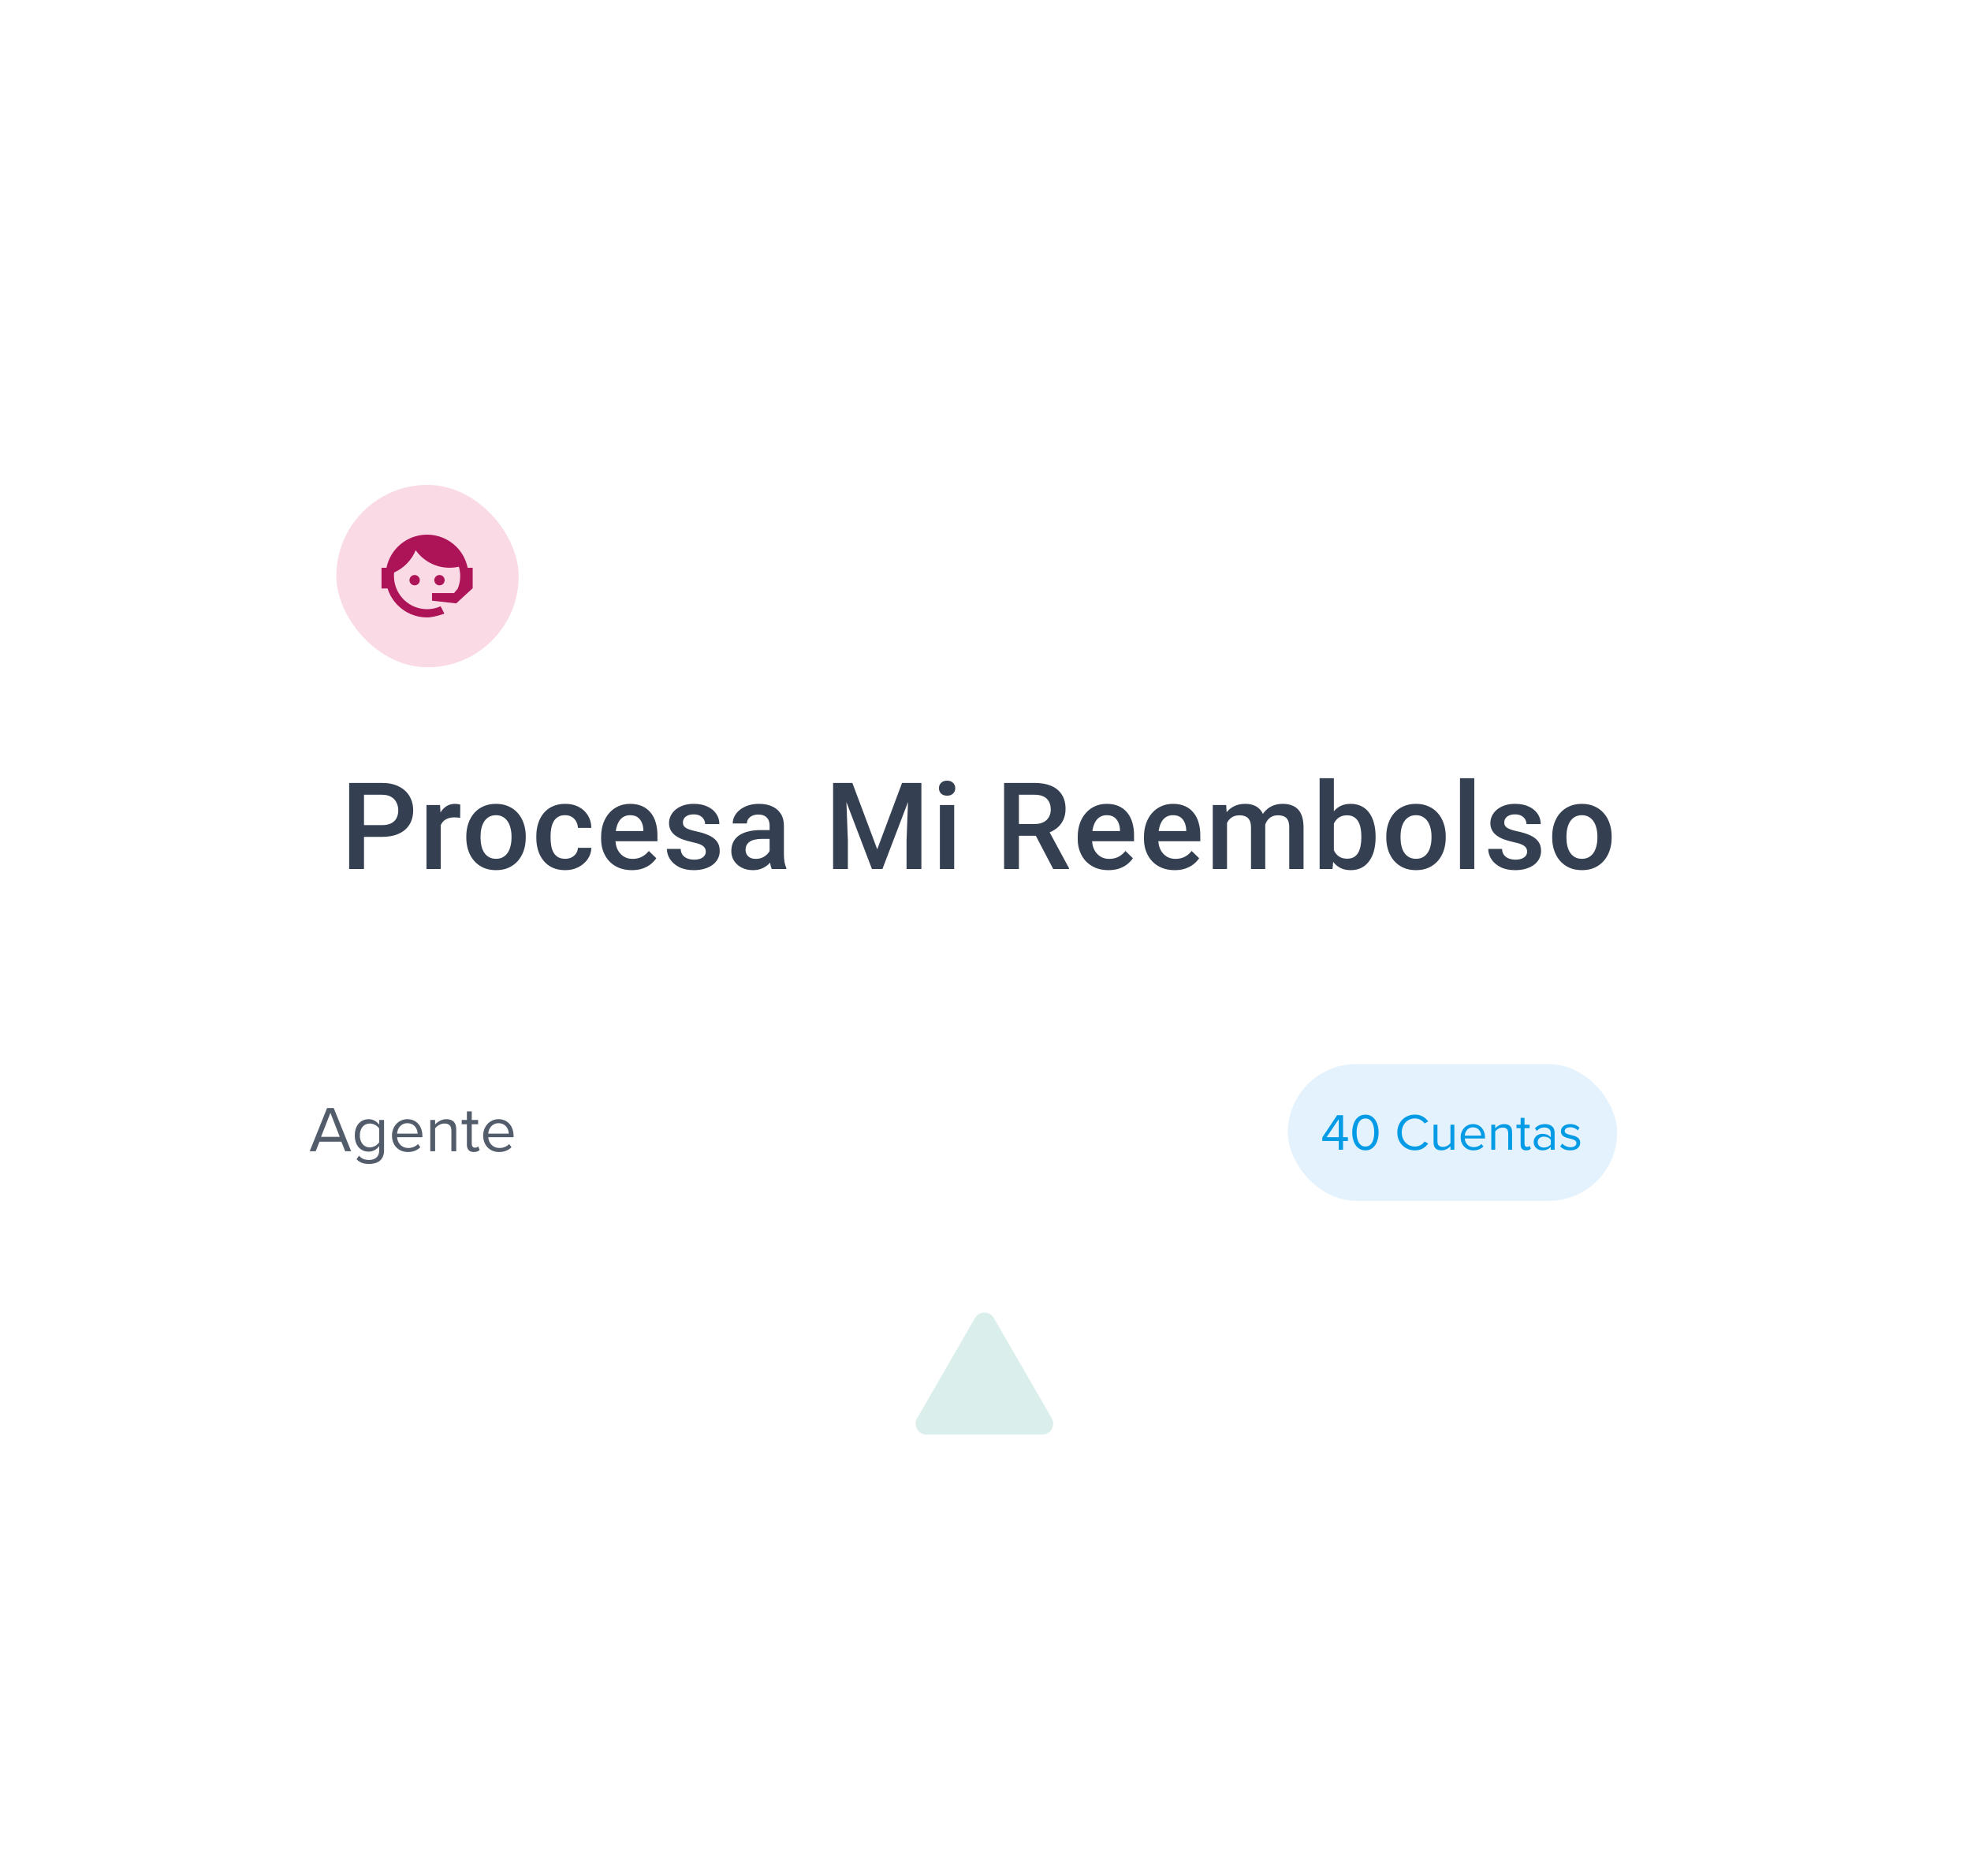 <svg width="456" height="434" viewBox="0 0 456 434" fill="none" xmlns="http://www.w3.org/2000/svg">
<g filter="url(#filter0_d_79_16174)">
<rect x="57.57" y="91.916" width="339.102" height="197.388" rx="7.592" fill="white"/>
</g>
<path d="M225.562 304.874C226.536 303.187 228.971 303.187 229.945 304.874L243.319 328.038C244.293 329.725 243.076 331.834 241.127 331.834H214.38C212.432 331.834 211.215 329.725 212.189 328.038L225.562 304.874Z" fill="#DAEEEC"/>
<path d="M88.341 193.576H83.159V190.855H88.341C89.243 190.855 89.972 190.71 90.528 190.418C91.084 190.126 91.49 189.725 91.745 189.215C92.009 188.695 92.141 188.103 92.141 187.438C92.141 186.809 92.009 186.221 91.745 185.674C91.49 185.118 91.084 184.671 90.528 184.334C89.972 183.997 89.243 183.828 88.341 183.828H84.212V201H80.78V181.094H88.341C89.881 181.094 91.189 181.367 92.264 181.914C93.349 182.452 94.174 183.199 94.739 184.156C95.304 185.104 95.587 186.189 95.587 187.41C95.587 188.695 95.304 189.798 94.739 190.719C94.174 191.639 93.349 192.346 92.264 192.838C91.189 193.33 89.881 193.576 88.341 193.576ZM101.96 189.023V201H98.665V186.207H101.809L101.96 189.023ZM106.485 186.111L106.458 189.174C106.257 189.137 106.038 189.11 105.801 189.092C105.574 189.074 105.346 189.064 105.118 189.064C104.553 189.064 104.056 189.146 103.628 189.311C103.199 189.465 102.839 189.693 102.548 189.994C102.265 190.286 102.046 190.641 101.891 191.061C101.736 191.48 101.645 191.949 101.618 192.469L100.866 192.523C100.866 191.594 100.957 190.732 101.139 189.939C101.322 189.146 101.595 188.449 101.96 187.848C102.333 187.246 102.798 186.777 103.354 186.439C103.919 186.102 104.571 185.934 105.309 185.934C105.51 185.934 105.724 185.952 105.952 185.988C106.189 186.025 106.367 186.066 106.485 186.111ZM107.881 193.768V193.453C107.881 192.387 108.036 191.398 108.346 190.486C108.656 189.566 109.103 188.768 109.686 188.094C110.279 187.41 110.999 186.882 111.846 186.508C112.703 186.125 113.669 185.934 114.745 185.934C115.829 185.934 116.796 186.125 117.643 186.508C118.5 186.882 119.225 187.41 119.817 188.094C120.409 188.768 120.861 189.566 121.171 190.486C121.48 191.398 121.635 192.387 121.635 193.453V193.768C121.635 194.834 121.48 195.823 121.171 196.734C120.861 197.646 120.409 198.443 119.817 199.127C119.225 199.801 118.505 200.33 117.657 200.713C116.809 201.087 115.848 201.273 114.772 201.273C113.687 201.273 112.717 201.087 111.86 200.713C111.012 200.33 110.292 199.801 109.7 199.127C109.107 198.443 108.656 197.646 108.346 196.734C108.036 195.823 107.881 194.834 107.881 193.768ZM111.176 193.453V193.768C111.176 194.433 111.245 195.062 111.381 195.654C111.518 196.247 111.732 196.766 112.024 197.213C112.316 197.66 112.689 198.01 113.145 198.266C113.601 198.521 114.143 198.648 114.772 198.648C115.383 198.648 115.911 198.521 116.358 198.266C116.814 198.01 117.187 197.66 117.479 197.213C117.771 196.766 117.985 196.247 118.122 195.654C118.268 195.062 118.34 194.433 118.34 193.768V193.453C118.34 192.797 118.268 192.177 118.122 191.594C117.985 191.001 117.766 190.477 117.465 190.021C117.174 189.566 116.8 189.21 116.344 188.955C115.898 188.691 115.365 188.559 114.745 188.559C114.125 188.559 113.587 188.691 113.131 188.955C112.685 189.21 112.316 189.566 112.024 190.021C111.732 190.477 111.518 191.001 111.381 191.594C111.245 192.177 111.176 192.797 111.176 193.453ZM130.756 198.648C131.294 198.648 131.777 198.544 132.206 198.334C132.643 198.115 132.994 197.814 133.258 197.432C133.532 197.049 133.682 196.607 133.71 196.105H136.813C136.795 197.062 136.512 197.933 135.965 198.717C135.419 199.501 134.694 200.125 133.792 200.59C132.889 201.046 131.891 201.273 130.797 201.273C129.667 201.273 128.683 201.082 127.844 200.699C127.006 200.307 126.308 199.77 125.753 199.086C125.197 198.402 124.777 197.614 124.495 196.721C124.221 195.827 124.085 194.87 124.085 193.85V193.371C124.085 192.35 124.221 191.393 124.495 190.5C124.777 189.598 125.197 188.805 125.753 188.121C126.308 187.438 127.006 186.904 127.844 186.521C128.683 186.13 129.663 185.934 130.784 185.934C131.969 185.934 133.008 186.171 133.901 186.645C134.794 187.109 135.496 187.761 136.006 188.6C136.526 189.429 136.795 190.395 136.813 191.498H133.71C133.682 190.951 133.545 190.459 133.299 190.021C133.062 189.575 132.725 189.219 132.288 188.955C131.859 188.691 131.344 188.559 130.743 188.559C130.077 188.559 129.526 188.695 129.088 188.969C128.651 189.233 128.309 189.598 128.063 190.062C127.817 190.518 127.639 191.033 127.53 191.607C127.43 192.173 127.379 192.76 127.379 193.371V193.85C127.379 194.46 127.43 195.053 127.53 195.627C127.63 196.201 127.803 196.716 128.049 197.172C128.305 197.618 128.651 197.979 129.088 198.252C129.526 198.516 130.082 198.648 130.756 198.648ZM146.18 201.273C145.086 201.273 144.097 201.096 143.213 200.74C142.338 200.376 141.591 199.87 140.971 199.223C140.36 198.576 139.891 197.814 139.563 196.939C139.235 196.064 139.071 195.121 139.071 194.109V193.562C139.071 192.405 139.239 191.357 139.577 190.418C139.914 189.479 140.383 188.677 140.985 188.012C141.586 187.337 142.297 186.822 143.118 186.467C143.938 186.111 144.827 185.934 145.784 185.934C146.841 185.934 147.766 186.111 148.559 186.467C149.352 186.822 150.008 187.324 150.528 187.971C151.056 188.609 151.448 189.37 151.704 190.254C151.968 191.138 152.1 192.113 152.1 193.18V194.588H140.67V192.223H148.846V191.963C148.828 191.37 148.709 190.814 148.491 190.295C148.281 189.775 147.958 189.356 147.52 189.037C147.083 188.718 146.499 188.559 145.77 188.559C145.223 188.559 144.735 188.677 144.307 188.914C143.888 189.142 143.537 189.475 143.254 189.912C142.972 190.35 142.753 190.878 142.598 191.498C142.452 192.109 142.379 192.797 142.379 193.562V194.109C142.379 194.757 142.466 195.358 142.639 195.914C142.821 196.461 143.086 196.939 143.432 197.35C143.778 197.76 144.198 198.083 144.69 198.32C145.182 198.548 145.743 198.662 146.372 198.662C147.165 198.662 147.871 198.503 148.491 198.184C149.11 197.865 149.648 197.413 150.104 196.83L151.84 198.512C151.521 198.977 151.107 199.423 150.596 199.852C150.086 200.271 149.461 200.613 148.723 200.877C147.994 201.141 147.146 201.273 146.18 201.273ZM163.286 196.994C163.286 196.666 163.204 196.37 163.039 196.105C162.875 195.832 162.561 195.586 162.096 195.367C161.64 195.148 160.966 194.948 160.073 194.766C159.289 194.592 158.569 194.387 157.913 194.15C157.265 193.904 156.709 193.608 156.245 193.262C155.78 192.915 155.42 192.505 155.164 192.031C154.909 191.557 154.782 191.01 154.782 190.391C154.782 189.789 154.914 189.219 155.178 188.682C155.442 188.144 155.821 187.67 156.313 187.26C156.805 186.85 157.402 186.526 158.104 186.289C158.815 186.052 159.608 185.934 160.483 185.934C161.722 185.934 162.784 186.143 163.668 186.562C164.562 186.973 165.245 187.533 165.719 188.244C166.193 188.946 166.43 189.739 166.43 190.623H163.135C163.135 190.231 163.035 189.867 162.834 189.529C162.643 189.183 162.351 188.905 161.959 188.695C161.567 188.477 161.075 188.367 160.483 188.367C159.918 188.367 159.448 188.458 159.075 188.641C158.71 188.814 158.437 189.042 158.254 189.324C158.081 189.607 157.995 189.917 157.995 190.254C157.995 190.5 158.04 190.723 158.131 190.924C158.232 191.115 158.396 191.293 158.623 191.457C158.851 191.612 159.161 191.758 159.553 191.895C159.954 192.031 160.455 192.163 161.057 192.291C162.187 192.528 163.158 192.833 163.969 193.207C164.789 193.572 165.418 194.046 165.856 194.629C166.293 195.203 166.512 195.932 166.512 196.816C166.512 197.473 166.371 198.074 166.088 198.621C165.815 199.159 165.414 199.628 164.885 200.029C164.357 200.421 163.723 200.727 162.985 200.945C162.256 201.164 161.435 201.273 160.524 201.273C159.184 201.273 158.049 201.036 157.12 200.562C156.19 200.079 155.483 199.464 155 198.717C154.526 197.96 154.289 197.176 154.289 196.365H157.475C157.511 196.976 157.68 197.464 157.981 197.828C158.291 198.184 158.674 198.443 159.129 198.607C159.594 198.762 160.073 198.84 160.565 198.84C161.157 198.84 161.654 198.762 162.055 198.607C162.456 198.443 162.761 198.225 162.971 197.951C163.181 197.669 163.286 197.35 163.286 196.994ZM178.053 198.033V190.979C178.053 190.45 177.957 189.994 177.766 189.611C177.575 189.229 177.283 188.932 176.891 188.723C176.508 188.513 176.025 188.408 175.442 188.408C174.904 188.408 174.439 188.499 174.047 188.682C173.655 188.864 173.35 189.11 173.131 189.42C172.912 189.73 172.803 190.081 172.803 190.473H169.522C169.522 189.889 169.663 189.324 169.946 188.777C170.228 188.23 170.638 187.743 171.176 187.314C171.714 186.886 172.356 186.549 173.104 186.303C173.851 186.057 174.69 185.934 175.619 185.934C176.731 185.934 177.716 186.12 178.573 186.494C179.438 186.868 180.118 187.433 180.61 188.189C181.111 188.937 181.362 189.876 181.362 191.006V197.582C181.362 198.257 181.407 198.863 181.498 199.4C181.599 199.929 181.74 200.389 181.922 200.781V201H178.545C178.39 200.645 178.267 200.193 178.176 199.646C178.094 199.09 178.053 198.553 178.053 198.033ZM178.532 192.004L178.559 194.041H176.194C175.583 194.041 175.045 194.1 174.58 194.219C174.116 194.328 173.728 194.492 173.418 194.711C173.108 194.93 172.876 195.194 172.721 195.504C172.566 195.814 172.489 196.165 172.489 196.557C172.489 196.949 172.58 197.309 172.762 197.637C172.944 197.956 173.209 198.206 173.555 198.389C173.91 198.571 174.339 198.662 174.84 198.662C175.515 198.662 176.103 198.525 176.604 198.252C177.114 197.969 177.515 197.628 177.807 197.227C178.099 196.816 178.254 196.429 178.272 196.064L179.338 197.527C179.229 197.901 179.042 198.302 178.778 198.73C178.513 199.159 178.167 199.569 177.739 199.961C177.319 200.344 176.813 200.658 176.221 200.904C175.638 201.15 174.963 201.273 174.198 201.273C173.231 201.273 172.37 201.082 171.614 200.699C170.857 200.307 170.265 199.783 169.836 199.127C169.408 198.462 169.194 197.71 169.194 196.871C169.194 196.087 169.34 195.395 169.631 194.793C169.932 194.182 170.369 193.672 170.944 193.262C171.527 192.852 172.238 192.542 173.076 192.332C173.915 192.113 174.872 192.004 175.948 192.004H178.532ZM194.135 181.094H197.197L202.953 196.447L208.695 181.094H211.758L204.156 201H201.723L194.135 181.094ZM192.74 181.094H195.652L196.158 194.383V201H192.74V181.094ZM210.24 181.094H213.166V201H209.735V194.383L210.24 181.094ZM220.756 186.207V201H217.447V186.207H220.756ZM217.229 182.324C217.229 181.823 217.393 181.408 217.721 181.08C218.058 180.743 218.523 180.574 219.115 180.574C219.699 180.574 220.159 180.743 220.496 181.08C220.833 181.408 221.002 181.823 221.002 182.324C221.002 182.816 220.833 183.227 220.496 183.555C220.159 183.883 219.699 184.047 219.115 184.047C218.523 184.047 218.058 183.883 217.721 183.555C217.393 183.227 217.229 182.816 217.229 182.324ZM232.299 181.094H239.34C240.853 181.094 242.143 181.322 243.209 181.777C244.275 182.233 245.091 182.908 245.656 183.801C246.23 184.685 246.518 185.779 246.518 187.082C246.518 188.076 246.335 188.951 245.971 189.707C245.606 190.464 245.091 191.102 244.426 191.621C243.76 192.132 242.967 192.528 242.047 192.811L241.008 193.316H234.678L234.65 190.596H239.394C240.215 190.596 240.898 190.45 241.445 190.158C241.992 189.867 242.402 189.47 242.676 188.969C242.958 188.458 243.1 187.884 243.1 187.246C243.1 186.553 242.963 185.952 242.689 185.441C242.425 184.922 242.015 184.525 241.459 184.252C240.903 183.969 240.197 183.828 239.34 183.828H235.73V201H232.299V181.094ZM243.66 201L238.984 192.059L242.58 192.045L247.324 200.822V201H243.66ZM256.445 201.273C255.351 201.273 254.362 201.096 253.478 200.74C252.603 200.376 251.856 199.87 251.236 199.223C250.625 198.576 250.156 197.814 249.828 196.939C249.5 196.064 249.336 195.121 249.336 194.109V193.562C249.336 192.405 249.504 191.357 249.842 190.418C250.179 189.479 250.648 188.677 251.25 188.012C251.851 187.337 252.562 186.822 253.383 186.467C254.203 186.111 255.092 185.934 256.049 185.934C257.106 185.934 258.031 186.111 258.824 186.467C259.617 186.822 260.273 187.324 260.793 187.971C261.321 188.609 261.713 189.37 261.969 190.254C262.233 191.138 262.365 192.113 262.365 193.18V194.588H250.935V192.223H259.111V191.963C259.093 191.37 258.974 190.814 258.756 190.295C258.546 189.775 258.222 189.356 257.785 189.037C257.347 188.718 256.764 188.559 256.035 188.559C255.488 188.559 255 188.677 254.572 188.914C254.153 189.142 253.802 189.475 253.519 189.912C253.237 190.35 253.018 190.878 252.863 191.498C252.717 192.109 252.644 192.797 252.644 193.562V194.109C252.644 194.757 252.731 195.358 252.904 195.914C253.086 196.461 253.351 196.939 253.697 197.35C254.043 197.76 254.463 198.083 254.955 198.32C255.447 198.548 256.008 198.662 256.637 198.662C257.43 198.662 258.136 198.503 258.756 198.184C259.375 197.865 259.913 197.413 260.369 196.83L262.105 198.512C261.786 198.977 261.372 199.423 260.861 199.852C260.351 200.271 259.726 200.613 258.988 200.877C258.259 201.141 257.411 201.273 256.445 201.273ZM271.773 201.273C270.679 201.273 269.691 201.096 268.806 200.74C267.931 200.376 267.184 199.87 266.564 199.223C265.954 198.576 265.484 197.814 265.156 196.939C264.828 196.064 264.664 195.121 264.664 194.109V193.562C264.664 192.405 264.832 191.357 265.17 190.418C265.507 189.479 265.976 188.677 266.578 188.012C267.179 187.337 267.89 186.822 268.711 186.467C269.531 186.111 270.42 185.934 271.377 185.934C272.434 185.934 273.359 186.111 274.152 186.467C274.945 186.822 275.601 187.324 276.121 187.971C276.649 188.609 277.041 189.37 277.297 190.254C277.561 191.138 277.693 192.113 277.693 193.18V194.588H266.263V192.223H274.439V191.963C274.421 191.37 274.302 190.814 274.084 190.295C273.874 189.775 273.551 189.356 273.113 189.037C272.676 188.718 272.092 188.559 271.363 188.559C270.816 188.559 270.329 188.677 269.9 188.914C269.481 189.142 269.13 189.475 268.847 189.912C268.565 190.35 268.346 190.878 268.191 191.498C268.045 192.109 267.972 192.797 267.972 193.562V194.109C267.972 194.757 268.059 195.358 268.232 195.914C268.414 196.461 268.679 196.939 269.025 197.35C269.372 197.76 269.791 198.083 270.283 198.32C270.775 198.548 271.336 198.662 271.965 198.662C272.758 198.662 273.464 198.503 274.084 198.184C274.704 197.865 275.241 197.413 275.697 196.83L277.433 198.512C277.114 198.977 276.7 199.423 276.189 199.852C275.679 200.271 275.054 200.613 274.316 200.877C273.587 201.141 272.739 201.273 271.773 201.273ZM283.875 189.215V201H280.58V186.207H283.683L283.875 189.215ZM283.341 193.057L282.22 193.043C282.22 192.022 282.348 191.079 282.603 190.213C282.858 189.347 283.232 188.595 283.724 187.957C284.216 187.31 284.827 186.813 285.556 186.467C286.295 186.111 287.147 185.934 288.113 185.934C288.787 185.934 289.403 186.034 289.959 186.234C290.524 186.426 291.011 186.731 291.422 187.15C291.841 187.57 292.16 188.107 292.379 188.764C292.606 189.42 292.72 190.213 292.72 191.143V201H289.425V191.43C289.425 190.71 289.316 190.145 289.097 189.734C288.888 189.324 288.582 189.033 288.181 188.859C287.789 188.677 287.32 188.586 286.773 188.586C286.153 188.586 285.625 188.704 285.187 188.941C284.759 189.178 284.408 189.502 284.134 189.912C283.861 190.322 283.66 190.796 283.533 191.334C283.405 191.872 283.341 192.446 283.341 193.057ZM292.515 192.182L290.97 192.523C290.97 191.63 291.093 190.787 291.34 189.994C291.595 189.192 291.964 188.49 292.447 187.889C292.939 187.278 293.545 186.799 294.265 186.453C294.985 186.107 295.81 185.934 296.74 185.934C297.496 185.934 298.171 186.038 298.763 186.248C299.365 186.449 299.875 186.768 300.295 187.205C300.714 187.643 301.033 188.212 301.252 188.914C301.47 189.607 301.58 190.445 301.58 191.43V201H298.271V191.416C298.271 190.669 298.162 190.09 297.943 189.68C297.733 189.27 297.433 188.987 297.041 188.832C296.649 188.668 296.179 188.586 295.632 188.586C295.122 188.586 294.671 188.682 294.279 188.873C293.896 189.055 293.573 189.315 293.308 189.652C293.044 189.98 292.843 190.359 292.707 190.787C292.579 191.215 292.515 191.68 292.515 192.182ZM305.3 180H308.595V197.842L308.281 201H305.3V180ZM318.248 193.467V193.754C318.248 194.848 318.125 195.855 317.879 196.775C317.642 197.687 317.277 198.48 316.785 199.154C316.302 199.829 315.7 200.353 314.98 200.727C314.269 201.091 313.444 201.273 312.505 201.273C311.585 201.273 310.783 201.1 310.099 200.754C309.416 200.408 308.841 199.915 308.377 199.277C307.921 198.639 307.552 197.878 307.269 196.994C306.987 196.11 306.786 195.135 306.668 194.068V193.152C306.786 192.077 306.987 191.102 307.269 190.227C307.552 189.342 307.921 188.581 308.377 187.943C308.841 187.296 309.411 186.799 310.086 186.453C310.769 186.107 311.567 185.934 312.478 185.934C313.426 185.934 314.26 186.116 314.98 186.48C315.709 186.845 316.315 187.365 316.798 188.039C317.282 188.704 317.642 189.497 317.879 190.418C318.125 191.339 318.248 192.355 318.248 193.467ZM314.953 193.754V193.467C314.953 192.801 314.898 192.177 314.789 191.594C314.679 191.001 314.497 190.482 314.242 190.035C313.996 189.589 313.658 189.238 313.23 188.982C312.811 188.718 312.287 188.586 311.658 188.586C311.074 188.586 310.573 188.686 310.154 188.887C309.735 189.087 309.384 189.361 309.101 189.707C308.819 190.053 308.595 190.454 308.431 190.91C308.276 191.366 308.171 191.858 308.117 192.387V194.861C308.199 195.545 308.372 196.174 308.636 196.748C308.91 197.313 309.293 197.769 309.785 198.115C310.277 198.452 310.91 198.621 311.685 198.621C312.296 198.621 312.811 198.498 313.23 198.252C313.649 198.006 313.982 197.664 314.228 197.227C314.483 196.78 314.666 196.26 314.775 195.668C314.893 195.076 314.953 194.438 314.953 193.754ZM320.724 193.768V193.453C320.724 192.387 320.879 191.398 321.189 190.486C321.499 189.566 321.945 188.768 322.529 188.094C323.121 187.41 323.841 186.882 324.689 186.508C325.546 186.125 326.512 185.934 327.587 185.934C328.672 185.934 329.638 186.125 330.486 186.508C331.343 186.882 332.067 187.41 332.66 188.094C333.252 188.768 333.703 189.566 334.013 190.486C334.323 191.398 334.478 192.387 334.478 193.453V193.768C334.478 194.834 334.323 195.823 334.013 196.734C333.703 197.646 333.252 198.443 332.66 199.127C332.067 199.801 331.347 200.33 330.5 200.713C329.652 201.087 328.69 201.273 327.615 201.273C326.53 201.273 325.559 201.087 324.703 200.713C323.855 200.33 323.135 199.801 322.542 199.127C321.95 198.443 321.499 197.646 321.189 196.734C320.879 195.823 320.724 194.834 320.724 193.768ZM324.019 193.453V193.768C324.019 194.433 324.087 195.062 324.224 195.654C324.361 196.247 324.575 196.766 324.867 197.213C325.158 197.66 325.532 198.01 325.988 198.266C326.444 198.521 326.986 198.648 327.615 198.648C328.225 198.648 328.754 198.521 329.201 198.266C329.656 198.01 330.03 197.66 330.322 197.213C330.613 196.766 330.828 196.247 330.964 195.654C331.11 195.062 331.183 194.433 331.183 193.768V193.453C331.183 192.797 331.11 192.177 330.964 191.594C330.828 191.001 330.609 190.477 330.308 190.021C330.016 189.566 329.643 189.21 329.187 188.955C328.74 188.691 328.207 188.559 327.587 188.559C326.968 188.559 326.43 188.691 325.974 188.955C325.528 189.21 325.158 189.566 324.867 190.021C324.575 190.477 324.361 191.001 324.224 191.594C324.087 192.177 324.019 192.797 324.019 193.453ZM341.083 180V201H337.775V180H341.083ZM353.308 196.994C353.308 196.666 353.226 196.37 353.062 196.105C352.898 195.832 352.583 195.586 352.118 195.367C351.663 195.148 350.988 194.948 350.095 194.766C349.311 194.592 348.591 194.387 347.935 194.15C347.288 193.904 346.732 193.608 346.267 193.262C345.802 192.915 345.442 192.505 345.187 192.031C344.932 191.557 344.804 191.01 344.804 190.391C344.804 189.789 344.936 189.219 345.201 188.682C345.465 188.144 345.843 187.67 346.335 187.26C346.827 186.85 347.424 186.526 348.126 186.289C348.837 186.052 349.63 185.934 350.505 185.934C351.745 185.934 352.807 186.143 353.691 186.562C354.584 186.973 355.268 187.533 355.742 188.244C356.216 188.946 356.452 189.739 356.452 190.623H353.158C353.158 190.231 353.057 189.867 352.857 189.529C352.665 189.183 352.374 188.905 351.982 188.695C351.59 188.477 351.098 188.367 350.505 188.367C349.94 188.367 349.471 188.458 349.097 188.641C348.732 188.814 348.459 189.042 348.277 189.324C348.104 189.607 348.017 189.917 348.017 190.254C348.017 190.5 348.063 190.723 348.154 190.924C348.254 191.115 348.418 191.293 348.646 191.457C348.874 191.612 349.184 191.758 349.576 191.895C349.977 192.031 350.478 192.163 351.079 192.291C352.21 192.528 353.18 192.833 353.992 193.207C354.812 193.572 355.441 194.046 355.878 194.629C356.316 195.203 356.535 195.932 356.535 196.816C356.535 197.473 356.393 198.074 356.111 198.621C355.837 199.159 355.436 199.628 354.908 200.029C354.379 200.421 353.745 200.727 353.007 200.945C352.278 201.164 351.458 201.273 350.546 201.273C349.206 201.273 348.072 201.036 347.142 200.562C346.212 200.079 345.506 199.464 345.023 198.717C344.549 197.96 344.312 197.176 344.312 196.365H347.497C347.534 196.976 347.702 197.464 348.003 197.828C348.313 198.184 348.696 198.443 349.152 198.607C349.617 198.762 350.095 198.84 350.587 198.84C351.18 198.84 351.676 198.762 352.077 198.607C352.479 198.443 352.784 198.225 352.993 197.951C353.203 197.669 353.308 197.35 353.308 196.994ZM359.107 193.768V193.453C359.107 192.387 359.262 191.398 359.572 190.486C359.881 189.566 360.328 188.768 360.911 188.094C361.504 187.41 362.224 186.882 363.072 186.508C363.928 186.125 364.894 185.934 365.97 185.934C367.055 185.934 368.021 186.125 368.868 186.508C369.725 186.882 370.45 187.41 371.042 188.094C371.635 188.768 372.086 189.566 372.396 190.486C372.706 191.398 372.861 192.387 372.861 193.453V193.768C372.861 194.834 372.706 195.823 372.396 196.734C372.086 197.646 371.635 198.443 371.042 199.127C370.45 199.801 369.73 200.33 368.882 200.713C368.034 201.087 367.073 201.273 365.997 201.273C364.913 201.273 363.942 201.087 363.085 200.713C362.238 200.33 361.517 199.801 360.925 199.127C360.333 198.443 359.881 197.646 359.572 196.734C359.262 195.823 359.107 194.834 359.107 193.768ZM362.402 193.453V193.768C362.402 194.433 362.47 195.062 362.607 195.654C362.743 196.247 362.958 196.766 363.249 197.213C363.541 197.66 363.915 198.01 364.37 198.266C364.826 198.521 365.368 198.648 365.997 198.648C366.608 198.648 367.137 198.521 367.583 198.266C368.039 198.01 368.413 197.66 368.704 197.213C368.996 196.766 369.21 196.247 369.347 195.654C369.493 195.062 369.566 194.433 369.566 193.768V193.453C369.566 192.797 369.493 192.177 369.347 191.594C369.21 191.001 368.991 190.477 368.691 190.021C368.399 189.566 368.025 189.21 367.57 188.955C367.123 188.691 366.59 188.559 365.97 188.559C365.35 188.559 364.812 188.691 364.357 188.955C363.91 189.21 363.541 189.566 363.249 190.021C362.958 190.477 362.743 191.001 362.607 191.594C362.47 192.177 362.402 192.797 362.402 193.453Z" fill="#343F51"/>
<path d="M81.24 266.29H79.862L78.978 264.073H73.915L73.031 266.29H71.653L75.668 256.298H77.21L81.24 266.29ZM78.604 262.964L76.447 257.407L74.274 262.964H78.604ZM82.487 268.148L83.056 267.309C83.655 268.028 84.374 268.297 85.408 268.297C86.606 268.297 87.73 267.713 87.73 266.125V265.092C87.205 265.826 86.321 266.38 85.303 266.38C83.415 266.38 82.082 264.972 82.082 262.635C82.082 260.313 83.4 258.875 85.303 258.875C86.276 258.875 87.145 259.354 87.73 260.148V259.055H88.853V266.08C88.853 268.477 87.175 269.226 85.408 269.226C84.179 269.226 83.34 268.986 82.487 268.148ZM87.73 264.208V261.047C87.34 260.418 86.471 259.879 85.572 259.879C84.119 259.879 83.25 261.032 83.25 262.635C83.25 264.223 84.119 265.391 85.572 265.391C86.471 265.391 87.34 264.837 87.73 264.208ZM90.684 262.665C90.684 260.568 92.182 258.875 94.249 258.875C96.436 258.875 97.724 260.583 97.724 262.755V263.039H91.867C91.957 264.403 92.916 265.541 94.474 265.541C95.298 265.541 96.136 265.211 96.706 264.627L97.245 265.361C96.526 266.08 95.552 266.47 94.369 266.47C92.227 266.47 90.684 264.927 90.684 262.665ZM94.234 259.804C92.691 259.804 91.927 261.107 91.867 262.215H96.616C96.601 261.137 95.882 259.804 94.234 259.804ZM105.551 266.29H104.428V261.556C104.428 260.283 103.783 259.879 102.81 259.879C101.926 259.879 101.087 260.418 100.668 261.002V266.29H99.544V259.055H100.668V260.103C101.177 259.504 102.166 258.875 103.244 258.875C104.757 258.875 105.551 259.639 105.551 261.212V266.29ZM109.622 266.47C108.559 266.47 108.02 265.856 108.02 264.777V260.043H106.821V259.055H108.02V257.077H109.143V259.055H110.611V260.043H109.143V264.537C109.143 265.077 109.383 265.466 109.877 265.466C110.192 265.466 110.491 265.331 110.641 265.167L110.971 266.005C110.686 266.275 110.282 266.47 109.622 266.47ZM111.779 262.665C111.779 260.568 113.277 258.875 115.344 258.875C117.531 258.875 118.819 260.583 118.819 262.755V263.039H112.962C113.052 264.403 114.011 265.541 115.569 265.541C116.393 265.541 117.231 265.211 117.801 264.627L118.34 265.361C117.621 266.08 116.647 266.47 115.464 266.47C113.322 266.47 111.779 264.927 111.779 262.665ZM115.329 259.804C113.786 259.804 113.022 261.107 112.962 262.215H117.711C117.696 261.137 116.977 259.804 115.329 259.804Z" fill="#525C6B"/>
<rect x="297.949" y="246.127" width="76.184" height="31.633" rx="15.816" fill="#E3F2FD"/>
<path d="M310.721 265.943H309.726V263.917H305.925V263.089L309.354 257.946H310.721V263.042H311.848V263.917H310.721V265.943ZM309.726 263.042V258.869L306.92 263.042H309.726ZM312.838 261.95C312.838 259.996 313.702 257.826 315.896 257.826C318.078 257.826 318.953 259.996 318.953 261.95C318.953 263.893 318.078 266.087 315.896 266.087C313.702 266.087 312.838 263.893 312.838 261.95ZM317.934 261.95C317.934 260.356 317.419 258.713 315.896 258.713C314.373 258.713 313.857 260.356 313.857 261.95C313.857 263.545 314.373 265.2 315.896 265.2C317.419 265.2 317.934 263.545 317.934 261.95ZM327.348 266.087C325.082 266.087 323.271 264.408 323.271 261.95C323.271 259.492 325.082 257.814 327.348 257.814C328.798 257.814 329.782 258.497 330.417 259.397L329.578 259.864C329.122 259.193 328.295 258.701 327.348 258.701C325.633 258.701 324.302 260.044 324.302 261.95C324.302 263.845 325.633 265.2 327.348 265.2C328.295 265.2 329.122 264.72 329.578 264.037L330.429 264.504C329.758 265.416 328.798 266.087 327.348 266.087ZM336.469 265.943H335.57V265.128C335.127 265.631 334.371 266.087 333.508 266.087C332.297 266.087 331.661 265.499 331.661 264.241V260.152H332.561V263.965C332.561 264.984 333.076 265.284 333.856 265.284C334.563 265.284 335.234 264.876 335.57 264.408V260.152H336.469V265.943ZM337.93 263.042C337.93 261.363 339.129 260.008 340.783 260.008C342.534 260.008 343.565 261.375 343.565 263.113V263.341H338.877C338.949 264.432 339.716 265.344 340.963 265.344C341.622 265.344 342.294 265.08 342.75 264.612L343.181 265.2C342.606 265.775 341.826 266.087 340.879 266.087C339.165 266.087 337.93 264.852 337.93 263.042ZM340.771 260.751C339.536 260.751 338.925 261.795 338.877 262.682H342.678C342.666 261.819 342.09 260.751 340.771 260.751ZM349.829 265.943H348.93V262.154C348.93 261.135 348.415 260.811 347.635 260.811C346.928 260.811 346.256 261.243 345.921 261.711V265.943H345.021V260.152H345.921V260.991C346.328 260.512 347.12 260.008 347.983 260.008C349.194 260.008 349.829 260.62 349.829 261.879V265.943ZM353.088 266.087C352.237 266.087 351.805 265.595 351.805 264.732V260.943H350.846V260.152H351.805V258.569H352.704V260.152H353.879V260.943H352.704V264.54C352.704 264.972 352.896 265.284 353.292 265.284C353.544 265.284 353.783 265.176 353.903 265.044L354.167 265.715C353.939 265.931 353.616 266.087 353.088 266.087ZM359.67 265.943H358.771V265.284C358.291 265.811 357.632 266.087 356.852 266.087C355.869 266.087 354.826 265.428 354.826 264.169C354.826 262.874 355.869 262.262 356.852 262.262C357.644 262.262 358.303 262.514 358.771 263.054V262.01C358.771 261.231 358.147 260.787 357.308 260.787C356.612 260.787 356.049 261.039 355.533 261.591L355.114 260.967C355.737 260.32 356.481 260.008 357.428 260.008C358.651 260.008 359.67 260.56 359.67 261.962V265.943ZM358.771 264.72V263.629C358.423 263.149 357.811 262.91 357.176 262.91C356.337 262.91 355.749 263.437 355.749 264.181C355.749 264.912 356.337 265.44 357.176 265.44C357.811 265.44 358.423 265.2 358.771 264.72ZM360.969 265.176L361.437 264.528C361.82 264.972 362.552 265.356 363.343 265.356C364.23 265.356 364.71 264.96 364.71 264.396C364.71 263.761 364.002 263.557 363.223 263.365C362.24 263.137 361.125 262.874 361.125 261.675C361.125 260.775 361.904 260.008 363.283 260.008C364.266 260.008 364.962 260.38 365.429 260.847L365.01 261.471C364.662 261.051 364.026 260.739 363.283 260.739C362.492 260.739 362 261.099 362 261.615C362 262.178 362.66 262.358 363.415 262.538C364.422 262.766 365.585 263.054 365.585 264.336C365.585 265.308 364.806 266.087 363.307 266.087C362.36 266.087 361.556 265.799 360.969 265.176Z" fill="#039BE5"/>
<rect x="77.812" y="112.158" width="42.188" height="42.188" rx="21.094" fill="#F9DAE5"/>
<path d="M105.9 136.154C106.269 135.257 106.47 134.297 106.47 133.243C106.47 132.483 106.354 131.755 106.153 131.08C105.468 131.239 104.75 131.323 104.002 131.323C100.774 131.323 97.916 129.73 96.176 127.273C95.237 129.551 93.444 131.407 91.187 132.42C91.145 132.684 91.145 132.968 91.145 133.243C91.145 135.276 91.953 137.226 93.391 138.664C94.829 140.102 96.779 140.91 98.812 140.91C99.92 140.91 100.985 140.668 101.945 140.235C102.546 141.385 102.82 141.954 102.799 141.954C101.07 142.534 99.73 142.819 98.812 142.819C96.26 142.819 93.824 141.817 92.031 140.014C90.934 138.917 90.122 137.577 89.668 136.122H88.266V131.323H89.415C90.301 126.957 94.172 123.666 98.812 123.666C101.344 123.666 103.78 124.668 105.584 126.471C106.923 127.8 107.82 129.498 108.189 131.323H109.359V136.059V136.08V136.122H109.296L105.541 139.571L99.952 138.938V137.177H105.046L105.9 136.154ZM95.933 133C96.25 133 96.555 133.127 96.777 133.359C96.998 133.58 97.125 133.886 97.125 134.202C97.125 134.519 96.998 134.825 96.777 135.046C96.555 135.268 96.25 135.394 95.933 135.394C95.269 135.394 94.731 134.867 94.731 134.202C94.731 133.538 95.269 133 95.933 133ZM101.681 133C102.346 133 102.873 133.538 102.873 134.202C102.873 134.867 102.346 135.394 101.681 135.394C101.017 135.394 100.479 134.867 100.479 134.202C100.479 133.883 100.606 133.578 100.831 133.352C101.057 133.127 101.362 133 101.681 133V133Z" fill="#AD1457"/>
<defs>
<filter id="filter0_d_79_16174" x="47.448" y="86.855" width="359.346" height="217.633" filterUnits="userSpaceOnUse" color-interpolation-filters="sRGB">
<feFlood flood-opacity="0" result="BackgroundImageFix"/>
<feColorMatrix in="SourceAlpha" type="matrix" values="0 0 0 0 0 0 0 0 0 0 0 0 0 0 0 0 0 0 127 0" result="hardAlpha"/>
<feOffset dy="5.061"/>
<feGaussianBlur stdDeviation="5.061"/>
<feColorMatrix type="matrix" values="0 0 0 0 0.329 0 0 0 0 0.431 0 0 0 0 0.478 0 0 0 0.24 0"/>
<feBlend mode="multiply" in2="BackgroundImageFix" result="effect1_dropShadow_79_16174"/>
<feBlend mode="normal" in="SourceGraphic" in2="effect1_dropShadow_79_16174" result="shape"/>
</filter>
</defs>
</svg>
